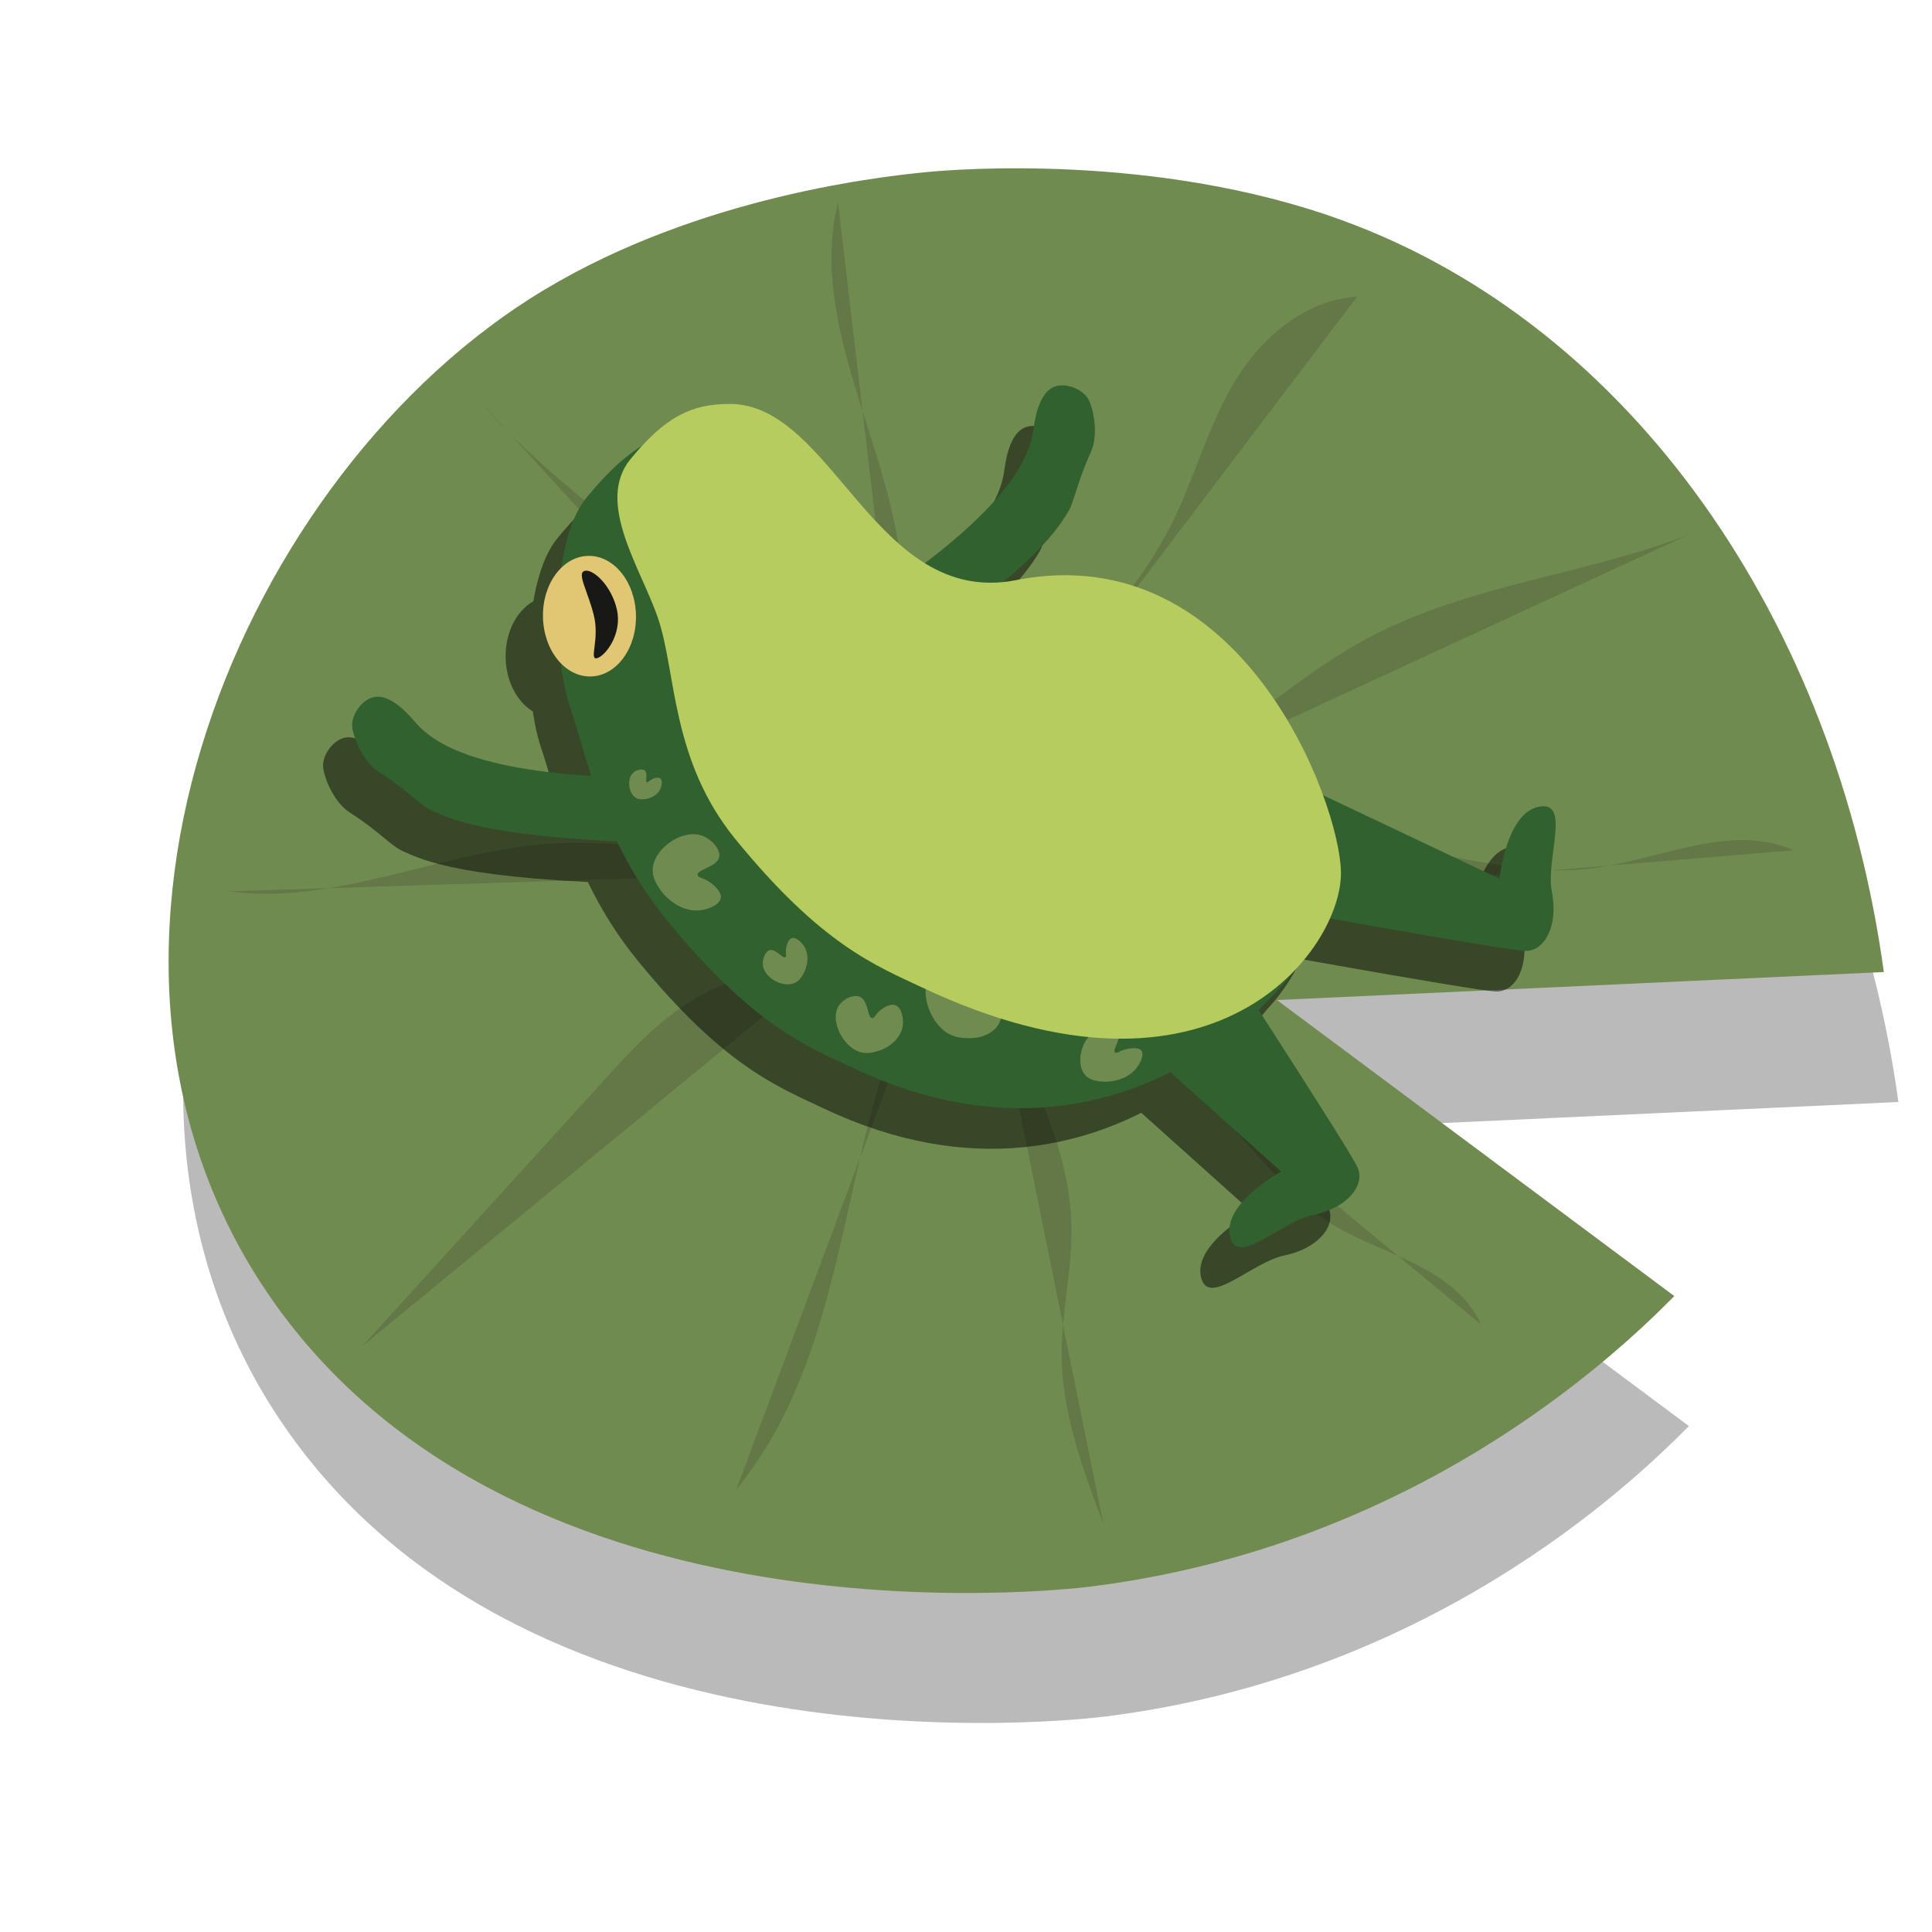 <svg xmlns="http://www.w3.org/2000/svg" id="Layer_1" data-name="Layer 1" viewBox="0 0 378 378"><defs><style>      .cls-1, .cls-2 {        fill: #010101;      }      .cls-3 {        fill: #b7cc5f;      }      .cls-4 {        fill: #31612f;      }      .cls-5 {        fill: #e1c673;      }      .cls-6 {        fill: #181917;      }      .cls-7 {        fill: #647847;      }      .cls-8 {        fill: #708b50;      }      .cls-9 {        opacity: .49;      }      .cls-2 {        opacity: .27;      }    </style></defs><g><path class="cls-2" d="m371.43,215.62c-9.45-68.7-49.26-126.46-106.06-147.12-36.53-13.29-76.35-9.86-80.93-9.43-11.36,1.08-47.7,5.53-77.92,24.81C48.21,121.09,10.01,215.21,56.73,280.63c48.27,67.59,152.61,56.07,159.47,55.22,62.82-7.84,102.06-44.48,114.23-56.84l-77.74-57.92,118.74-5.48Z"></path><path class="cls-8" d="m368.58,190.19c-9.45-68.7-49.26-126.46-106.06-147.12-36.53-13.29-76.35-9.86-80.93-9.43-11.36,1.08-47.7,5.53-77.92,24.81C45.37,95.66,7.17,189.79,53.88,255.2c48.27,67.59,152.61,56.07,159.47,55.22,62.82-7.84,102.06-44.48,114.23-56.84l-77.74-57.92,118.74-5.48Z"></path><path class="cls-7" d="m188.49,178.96c6.43,0,6.45-10,0-10s-6.45,10,0,10h0Z"></path><path class="cls-7" d="m177.08,151.2c-2.93-12.66.29-25.82-.61-38.74-1.73-24.79-18.49-48.71-12.51-72.92"></path><path class="cls-7" d="m166.09,170.55c-20.19-.62-39.73-7.07-59.98-5.35-20.67,1.76-41.03,11.97-61.3,9.19"></path><path class="cls-7" d="m168.39,183.19c-10.61,4.75-22.74,6.45-32.65,12.35-6.92,4.12-12.33,10.04-17.63,15.87-15.77,17.35-31.53,34.7-47.3,52.04"></path><path class="cls-7" d="m195.63,198.24c6.85,13.38,13.83,27.3,14.01,42.1.1,8.33-1.99,16.58-1.92,24.91.09,11.33,4.16,22.28,8.17,32.99"></path><path class="cls-7" d="m208.52,191.89c12.99,9.44,24.91,20.16,35.47,31.91,4.96,5.52,9.74,11.36,16.13,15.43,5.14,3.27,11.1,5.25,16.6,7.98,5.5,2.73,10.79,6.54,13.01,11.93"></path><path class="cls-7" d="m213.31,177.76c17.85-6.68,36.47-13.48,55.68-12.25,13.95.89,27.63,6.02,41.52,4.51,13.71-1.49,27.98-9.27,40.38-3.65"></path><path class="cls-7" d="m265.52,58.04c-10.72.69-19.38,8.66-24.44,17.43-5.06,8.77-7.53,18.62-12.13,27.6-9.77,19.08-28.64,33.33-37.53,52.78"></path><path class="cls-7" d="m177.93,200.72c-2.88,2.08-4.14,5.5-5.15,8.75-8.64,27.83-9.82,58.91-28.74,81.98"></path><path class="cls-7" d="m162.85,153.78c-8.64-13.44-17.37-26.98-28.79-38.5-12.7-12.81-28.51-22.91-40.02-36.65"></path><path class="cls-7" d="m330.36,104.61c-20.47,7.93-42.84,9.71-62.34,20.03-19.91,10.53-35.8,29.46-57.3,35.25"></path></g><g><g class="cls-9"><path class="cls-1" d="m239.43,157.01l48.26,22.87s1.28-12.82,7.69-14.1c6.41-1.28,1.28,10.26,2.56,16.67,1.28,6.41-1.28,11.54-5.13,11.54s-58.78-10.04-58.78-10.04"></path><path class="cls-1" d="m205.21,201.51l39.76,35.65s-11.33,6.14-10.03,12.55c1.3,6.41,9.96-2.79,16.36-4.08s10.15-5.65,8.66-9.19c-1.49-3.55-32-50.32-32-50.32"></path><path class="cls-1" d="m122.77,160.14c-30.56-.09-42.23-5.33-46.92-10.57-1.22-1.36-5.09-6.22-8.68-5.17-2.3.67-4.28,3.7-3.93,5.93.36,2.29,2.16,6.73,5.31,8.72,5,3.16,7.98,6.37,9.89,7.29,4.44,2.13,12.5,5.79,48.19,6.65"></path><path class="cls-1" d="m162.73,126.89c25.62-16.65,32.58-27.39,33.68-34.34.28-1.8.9-7.99,4.49-9.05,2.29-.68,5.6.79,6.51,2.85.94,2.12,1.83,6.83.27,10.2-2.49,5.37-3.25,9.68-4.35,11.48-2.58,4.2-7.36,11.65-36.87,31.73"></path><path class="cls-1" d="m179.65,137.23c-27.58,5.38-29.84-44.87-50.11-44.87-7.54,0-13.67,4.67-20.47,12.93-6.99,8.49-6.57,31.07-3.23,40.94,3.55,10.49,6.28,26.19,18.86,41.63,16.91,20.75,27.47,24.77,36.63,29.09,57.1,26.94,95.58-23.24,95.34-38.4-.21-13.59-32.85-49.95-77.03-41.33Z"></path><ellipse class="cls-1" cx="108.03" cy="128.49" rx="9.1" ry="11.8" transform="translate(-2.74 2.36) rotate(-1.23)"></ellipse><path class="cls-1" d="m105.57,119.91c1.23-.03.37,3.88.48,8.79s2.47,8.31,1.24,8.34c-1.23.03-4.45-3.26-4.65-8.17s1.7-8.93,2.93-8.96Z"></path><path class="cls-1" d="m122.01,178.11c.12-4.06,5.64-7.98,9.52-6.71,1.97.64,3.82,2.71,3.49,4.23-.43,1.96-4.37,2.42-4.23,3.49.08.62,1.41.51,2.94,1.84.48.42,1.76,1.53,1.61,2.65-.18,1.35-2.4,2.22-3.97,2.42-3.25.41-6.38-1.75-8-4.2-.6-.91-1.4-2.12-1.36-3.71Z"></path><path class="cls-1" d="m149.81,200.25c-2.24,1.03-5.87-.91-6.23-3.37-.18-1.24.44-2.81,1.36-3.04,1.19-.29,2.5,1.73,3.04,1.36.31-.21-.1-.91.21-2.1.1-.38.36-1.37,1.01-1.6.79-.27,1.86.71,2.39,1.51,1.1,1.66.77,3.95-.12,5.5-.33.58-.77,1.34-1.66,1.74Z"></path><path class="cls-1" d="m179.57,210c-3.74-2.41-5.52-8.91-3.02-11.2,1.27-1.16,3.83-1.42,5.13-.29,1.68,1.45.77,4.76,1.81,5.26.6.29.96-.8,2.72-1.23.56-.13,2.03-.49,3.02.26,1.2.91,1.26,3.13.9,4.45-.73,2.75-3.81,3.94-6.64,3.81-1.05-.05-2.45-.12-3.92-1.07Z"></path><path class="cls-1" d="m206.79,218.45c-2.15-2.09-1.05-7.22,1.92-8.84,1.5-.82,3.72-.86,4.36.1.82,1.23-1.24,3.73-.58,4.17.39.26,1.11-.56,2.73-.78.51-.07,1.87-.25,2.39.39.63.78-.19,2.49-1.01,3.5-1.69,2.08-4.71,2.81-6.99,2.53-.85-.11-1.98-.24-2.82-1.07Z"></path><path class="cls-1" d="m193.1,121.45c-27.58,5.38-35.75-34.48-56.03-34.48-7.54,0-12.59,2.52-19.39,10.77-6.99,8.49,2.05,21.38,5.39,31.24,3.55,10.49,2.5,27.66,15.08,43.1,16.91,20.75,27.47,24.77,36.63,29.09,57.1,26.94,82.12-7.47,81.88-22.63-.21-13.59-19.39-65.72-63.57-57.1Z"></path><path class="cls-1" d="m162.6,213.78c-3.48-1.05-5.94-6.28-4.2-9.03.88-1.39,2.97-2.36,4.22-1.74,1.62.8,1.36,3.99,2.3,4.13.55.08.68-.98,2.07-1.87.44-.28,1.61-1.02,2.55-.64,1.14.46,1.52,2.4,1.43,3.68-.19,2.64-2.57,4.59-4.95,5.28-.88.26-2.06.6-3.42.19Z"></path><path class="cls-1" d="m118.71,164.03c-1.48-.88-1.79-3.72-.53-4.9.64-.6,1.79-.86,2.28-.42.64.56,0,2.11.42,2.28.25.1.48-.42,1.28-.71.25-.09.93-.34,1.31-.05.46.34.33,1.34.08,1.97-.52,1.29-1.96,2-3.2,2.1-.46.04-1.07.08-1.65-.26Z"></path></g><g><path class="cls-4" d="m245.12,149.07l48.26,22.87s1.28-12.82,7.69-14.1c6.41-1.28,1.28,10.26,2.56,16.67s-1.28,11.54-5.13,11.54-58.78-10.04-58.78-10.04"></path><path class="cls-4" d="m210.9,193.57l39.76,35.65s-11.33,6.14-10.03,12.55c1.3,6.41,9.96-2.79,16.36-4.08,6.41-1.3,10.15-5.65,8.66-9.19-1.49-3.55-32-50.32-32-50.32"></path><path class="cls-4" d="m128.46,152.2c-30.56-.09-42.23-5.33-46.92-10.57-1.22-1.36-5.09-6.22-8.68-5.17-2.3.67-4.28,3.7-3.93,5.93.36,2.29,2.16,6.73,5.31,8.72,5,3.16,7.98,6.37,9.89,7.29,4.44,2.13,12.5,5.79,48.19,6.65"></path><path class="cls-4" d="m168.42,118.95c25.62-16.65,32.58-27.39,33.68-34.34.28-1.8.9-7.99,4.49-9.05,2.29-.68,5.6.79,6.51,2.85.94,2.12,1.83,6.83.27,10.2-2.49,5.37-3.25,9.68-4.35,11.48-2.58,4.2-7.36,11.65-36.87,31.73"></path><path class="cls-4" d="m185.34,129.29c-27.58,5.38-29.84-44.87-50.11-44.87-7.54,0-13.67,4.67-20.47,12.93-6.99,8.49-6.57,31.07-3.23,40.94,3.55,10.49,6.28,26.19,18.86,41.63,16.91,20.75,27.47,24.77,36.63,29.09,57.1,26.94,95.58-23.24,95.34-38.4-.21-13.59-32.85-49.95-77.03-41.33Z"></path><ellipse class="cls-5" cx="115.34" cy="120.55" rx="9.1" ry="11.8" transform="translate(-2.57 2.51) rotate(-1.23)"></ellipse><path class="cls-6" d="m114.41,111.69c-1.62.41.56,3.87,1.76,8.63s-.99,8.87.63,8.46c1.62-.41,4.98-4.71,3.9-9.5-1.06-4.72-4.66-8-6.29-7.6Z"></path><path class="cls-8" d="m127.7,170.17c.12-4.06,5.64-7.98,9.52-6.71,1.97.64,3.82,2.71,3.49,4.23-.43,1.96-4.37,2.42-4.23,3.49.08.62,1.41.51,2.94,1.84.48.42,1.76,1.53,1.61,2.65-.18,1.35-2.4,2.22-3.97,2.42-3.25.41-6.38-1.75-8-4.2-.6-.91-1.4-2.12-1.36-3.71Z"></path><path class="cls-8" d="m155.5,192.31c-2.24,1.03-5.87-.91-6.23-3.37-.18-1.24.44-2.81,1.36-3.04,1.19-.29,2.5,1.73,3.04,1.36.31-.21-.1-.91.21-2.1.1-.38.36-1.37,1.01-1.6.79-.27,1.86.71,2.39,1.51,1.1,1.66.77,3.95-.12,5.5-.33.58-.77,1.34-1.66,1.74Z"></path><path class="cls-8" d="m185.27,202.06c-3.74-2.41-5.52-8.91-3.02-11.2,1.27-1.16,3.83-1.42,5.13-.29,1.68,1.45.77,4.76,1.81,5.26.6.29.96-.8,2.72-1.23.56-.13,2.03-.49,3.02.26,1.2.91,1.26,3.13.9,4.45-.73,2.75-3.81,3.94-6.64,3.81-1.05-.05-2.45-.12-3.92-1.07Z"></path><path class="cls-8" d="m212.48,210.51c-2.15-2.09-1.05-7.22,1.92-8.84,1.5-.82,3.72-.86,4.36.1.82,1.23-1.24,3.73-.58,4.17.39.26,1.11-.56,2.73-.78.51-.07,1.87-.25,2.39.39.63.78-.19,2.49-1.01,3.5-1.69,2.08-4.71,2.81-6.99,2.53-.85-.11-1.98-.24-2.82-1.07Z"></path><path class="cls-3" d="m198.8,113.51c-27.58,5.38-35.75-34.48-56.03-34.48-7.54,0-12.59,2.52-19.39,10.77-6.99,8.49,2.05,21.38,5.39,31.24,3.55,10.49,2.5,27.66,15.08,43.1,16.91,20.75,27.47,24.77,36.63,29.09,57.1,26.94,82.12-7.47,81.88-22.63-.21-13.59-19.39-65.72-63.57-57.1Z"></path><path class="cls-8" d="m168.29,205.84c-3.48-1.05-5.94-6.28-4.2-9.03.88-1.39,2.97-2.36,4.22-1.74,1.62.8,1.36,3.99,2.3,4.13.55.08.68-.98,2.07-1.87.44-.28,1.61-1.02,2.55-.64,1.14.46,1.52,2.4,1.43,3.68-.19,2.64-2.57,4.59-4.95,5.28-.88.26-2.06.6-3.42.19Z"></path><path class="cls-8" d="m124.41,156.09c-1.48-.88-1.79-3.72-.53-4.9.64-.6,1.79-.86,2.28-.42.64.56,0,2.11.42,2.28.25.1.48-.42,1.28-.71.25-.09.93-.34,1.31-.05.46.34.33,1.34.08,1.97-.52,1.29-1.96,2-3.2,2.1-.46.04-1.07.08-1.65-.26Z"></path></g></g></svg>